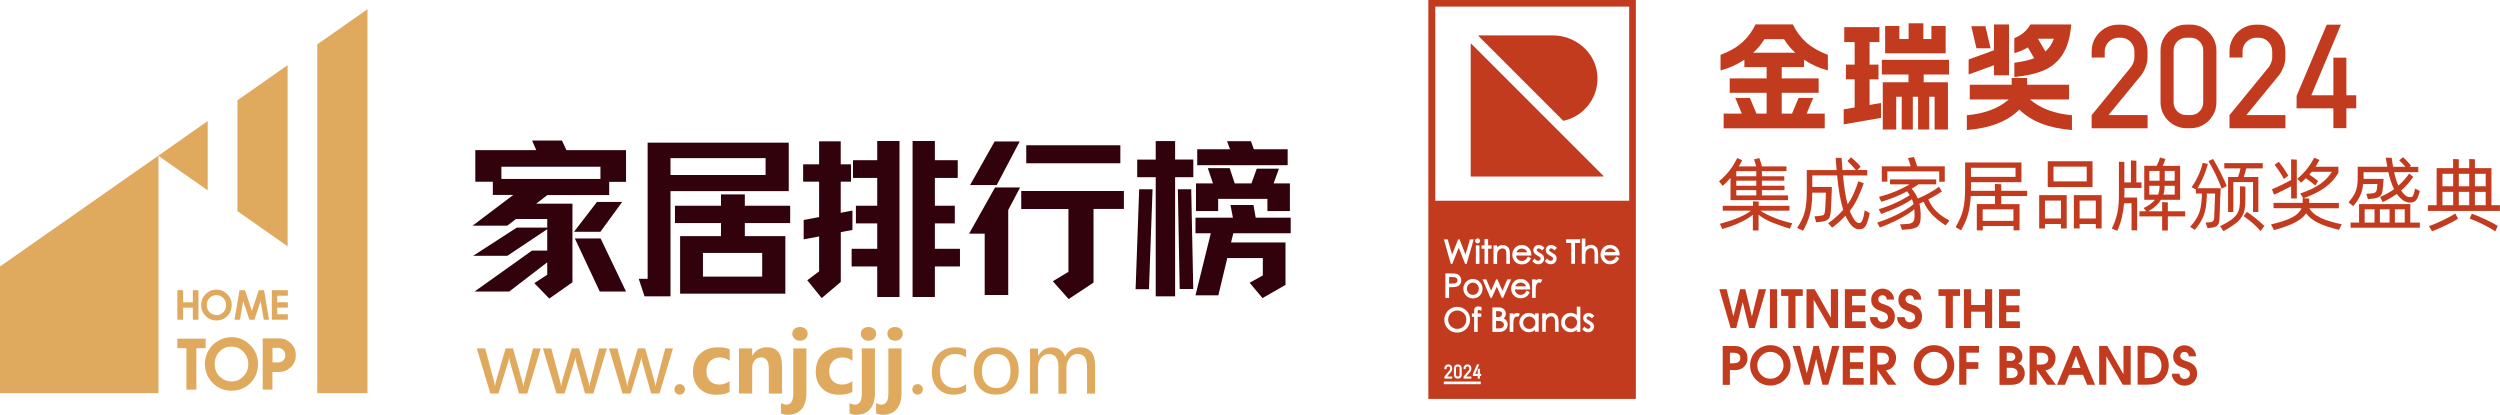 <?xml version="1.0" encoding="UTF-8"?>
<svg id="_图层_1" data-name="图层 1" xmlns="http://www.w3.org/2000/svg" viewBox="0 0 403.58 66.96">
  <defs>
    <style>
      .cls-1, .cls-2 {
        fill: #c33b1e;
      }

      .cls-3 {
        fill: #31020c;
      }

      .cls-4, .cls-5 {
        fill: #dfa95e;
      }

      .cls-5, .cls-2 {
        fill-rule: evenodd;
      }
    </style>
  </defs>
  <path class="cls-4" d="M87.3,56.24l-2.18,7.29h-1.34l-1.45-5.12c-.06-.22-.1-.46-.12-.7h-.02c-.01,.18-.07,.41-.15,.69l-1.57,5.13h-1.31l-2.19-7.29h1.35l1.46,5.41c.04,.16,.08,.38,.1,.67h.05c.02-.24,.06-.47,.12-.69l1.57-5.39h1.19l1.53,5.42c.04,.16,.08,.38,.11,.67h.06c0-.19,.05-.42,.12-.67l1.42-5.42h1.25Zm10.67,0l-2.18,7.29h-1.34l-1.45-5.12c-.06-.22-.1-.46-.12-.7h-.02c-.01,.18-.07,.41-.15,.69l-1.57,5.13h-1.31l-2.19-7.29h1.35l1.46,5.41c.04,.16,.08,.38,.1,.67h.05c.02-.24,.06-.47,.12-.69l1.57-5.39h1.19l1.53,5.42c.04,.16,.08,.38,.11,.67h.06c0-.19,.05-.42,.12-.67l1.42-5.42h1.25Zm10.67,0l-2.18,7.29h-1.34l-1.45-5.12c-.06-.22-.1-.46-.12-.7h-.02c-.01,.18-.07,.41-.15,.69l-1.57,5.13h-1.31l-2.19-7.29h1.35l1.46,5.41c.05,.16,.08,.38,.1,.67h.05c.02-.24,.06-.47,.12-.69l1.57-5.39h1.19l1.53,5.42c.04,.16,.08,.38,.11,.67h.06c0-.19,.05-.42,.12-.67l1.42-5.42h1.25Zm.23,6.62c0-.24,.08-.44,.24-.6,.16-.17,.36-.25,.61-.25s.45,.08,.61,.25c.16,.16,.24,.36,.24,.6s-.08,.43-.24,.59c-.16,.17-.37,.25-.62,.25s-.44-.08-.6-.25c-.16-.16-.24-.36-.24-.59h0Zm38.41,0c0-.24,.08-.44,.24-.6,.16-.17,.36-.25,.61-.25s.45,.08,.61,.25c.16,.16,.24,.36,.24,.6s-.08,.43-.24,.59c-.16,.17-.37,.25-.62,.25s-.44-.08-.6-.25c-.16-.16-.24-.36-.24-.59h0Zm8.66,.35c-.56,.34-1.23,.5-2.02,.5-1.05,0-1.9-.34-2.54-1.02-.64-.68-.96-1.55-.96-2.63,0-1.2,.35-2.16,1.04-2.89,.69-.73,1.62-1.1,2.78-1.1,.67,0,1.24,.12,1.72,.36v1.28c-.52-.38-1.09-.57-1.72-.57-.74,0-1.34,.26-1.8,.77-.46,.51-.7,1.2-.7,2.05s.22,1.5,.66,1.97c.44,.47,1.03,.71,1.77,.71,.63,0,1.22-.21,1.78-.62v1.19h0Zm1.25-3.24c0-1.2,.34-2.16,1.01-2.85,.67-.7,1.58-1.05,2.74-1.05s1.95,.34,2.58,1c.62,.67,.93,1.6,.93,2.78s-.33,2.08-1,2.79c-.66,.71-1.55,1.06-2.67,1.06s-1.96-.34-2.61-1.03c-.65-.69-.97-1.59-.97-2.71h0Zm1.32-.04c0,.84,.21,1.5,.64,1.98,.42,.48,.99,.73,1.71,.73s1.3-.24,1.69-.71c.39-.47,.58-1.15,.58-2.04s-.19-1.57-.58-2.04c-.39-.48-.95-.71-1.69-.71s-1.3,.25-1.72,.75c-.42,.5-.63,1.18-.63,2.05h0Zm18.26,3.61h-1.29v-4.19c0-.79-.12-1.36-.37-1.7-.25-.34-.65-.51-1.22-.51-.47,0-.88,.22-1.22,.67-.34,.44-.51,.97-.51,1.58v4.16h-1.29v-4.32c0-1.38-.54-2.08-1.6-2.08-.49,0-.9,.21-1.22,.63-.32,.42-.48,.96-.48,1.62v4.15h-1.29v-7.29h1.29v1.15h.03c.52-.88,1.28-1.33,2.27-1.33,.49,0,.92,.13,1.29,.4,.37,.27,.63,.63,.78,1.09,.54-1,1.35-1.49,2.43-1.49,1.61,0,2.41,.99,2.41,2.97v4.5h0Zm-58.99-.27c-.51,.3-1.23,.45-2.18,.45-1.11,0-2.01-.34-2.7-1.02-.68-.68-1.03-1.56-1.03-2.63,0-1.24,.37-2.22,1.11-2.93,.74-.72,1.72-1.07,2.96-1.07,.83,0,1.45,.11,1.85,.34v1.83c-.49-.36-1.02-.54-1.6-.54-.65,0-1.17,.2-1.56,.59-.39,.4-.59,.94-.59,1.63s.19,1.19,.56,1.58c.37,.38,.88,.58,1.52,.58,.57,0,1.12-.18,1.66-.54v1.73h0Zm8.45,.27h-2.12v-4.07c0-1.18-.42-1.77-1.27-1.77-.41,0-.74,.16-1.01,.47-.27,.31-.4,.72-.4,1.2v4.16h-2.13v-7.29h2.13v1.16h.03c.53-.89,1.32-1.34,2.35-1.34,1.62,0,2.43,1,2.43,3.01v4.46h0Zm1.67-9.65c0-.33,.11-.59,.35-.79,.23-.21,.53-.31,.89-.31s.67,.1,.9,.31c.23,.21,.34,.47,.34,.79s-.12,.59-.35,.8c-.23,.21-.53,.32-.89,.32s-.65-.11-.88-.33c-.23-.21-.35-.48-.35-.8h0Zm2.28,9.5c0,1.16-.26,2.04-.77,2.65-.52,.61-1.27,.92-2.27,.92-.32,0-.67-.07-1.06-.21v-1.69c.32,.17,.61,.26,.86,.26,.75,0,1.12-.59,1.12-1.77v-7.31h2.12v7.15h0Zm7.41-.12c-.51,.3-1.23,.45-2.17,.45-1.11,0-2.01-.34-2.7-1.02-.68-.68-1.03-1.56-1.03-2.63,0-1.24,.37-2.22,1.11-2.93,.74-.72,1.72-1.07,2.96-1.07,.83,0,1.45,.11,1.85,.34v1.83c-.49-.36-1.02-.54-1.6-.54-.65,0-1.17,.2-1.56,.59-.39,.4-.59,.94-.59,1.63s.19,1.19,.56,1.58c.37,.38,.88,.58,1.52,.58,.57,0,1.12-.18,1.66-.54v1.73h0Zm1.37-9.38c0-.33,.11-.59,.35-.79,.23-.21,.53-.31,.89-.31s.67,.1,.9,.31c.23,.21,.34,.47,.34,.79s-.12,.59-.35,.8c-.23,.21-.53,.32-.89,.32s-.65-.11-.88-.33c-.23-.21-.35-.48-.35-.8h0Zm2.28,9.5c0,1.16-.26,2.04-.77,2.65-.52,.61-1.27,.92-2.27,.92-.32,0-.68-.07-1.06-.21v-1.69c.32,.17,.61,.26,.86,.26,.75,0,1.12-.59,1.12-1.77v-7.31h2.12v7.15h0Zm2.01-9.5c0-.33,.11-.59,.35-.79,.23-.21,.53-.31,.89-.31s.67,.1,.9,.31c.23,.21,.34,.47,.34,.79s-.12,.59-.35,.8c-.23,.21-.53,.32-.89,.32s-.65-.11-.88-.33c-.23-.21-.35-.48-.35-.8h0Zm2.28,9.5c0,1.16-.26,2.04-.77,2.65-.52,.61-1.27,.92-2.27,.92-.32,0-.68-.07-1.06-.21v-1.69c.32,.17,.61,.26,.86,.26,.75,0,1.12-.59,1.12-1.77v-7.31h2.12v7.15h0Z"/>
  <path class="cls-3" d="M101.06,24.26v5.1h-2.72v2.13h-9.98l-1.8,1.39h5.85v12.69l-3.74,2.63-2.41-2.49,2.08-1.36v-2l-6.13,4.71h-5.6l9.26-6.6h2.47v-3.46l-6.43,4.29h-5.52l7.04-4.55h4.91v-1.39h-5.04l-1.41,1.08h-5.6l6.57-4.96h-3.3v-2.13h-2.83v-5.1h9.84l-.67-1.55h4.82l.72,1.55h9.62Zm-20.12,2.66v1.97h15.99v-1.97h-15.99Zm15.99,10.5h-4.27l3.71-4.82h4.07l-3.52,4.82h0Zm.03,1.08l4.1,8.56h-4.24l-4.02-8.56h4.16Zm11.28-7.65v16.99h-4.19l-.94-2.83h1.44V23.03h22.78v7.82h-19.1Zm0-5.32v2.72h15.35v-2.72h-15.35Zm12,10.48v2.11h6.54v9.29h-16.99v-9.29h6.6v-2.11h-7.43v-2.8h7.43v-1.83h3.85v1.83h7.32v2.8h-7.32Zm2.8,4.82h-9.56v3.82h9.56v-3.82h0Zm18.57-18.07h3.6v25.19h-3.6v-4.93h-4.13v-2.86h4.13v-4.1h-3.44v-2.85h3.44v-4.49h-3.91v-2.86h3.91v-3.1h0Zm13.36,17.4v2.86h-4.05v4.93h-3.6V22.76h3.6v3.1h3.69v2.86h-3.69v4.49h3.22v2.85h-3.22v4.1h4.05Zm-19.24-2.69v8.04l-3.08,2.61-2.33-2.88,1.91-1.44v-5.63l-2.49,.47v-3.13l2.49-.47v-5.71h-2.58v-2.8h2.58v-3.71h3.49v3.71h1.66v2.8h-1.66v5.02l1.89-.36v3.13l-1.89,.36h0Zm25.17-7.59h-4.3l3.96-7.04h4.05l-3.71,7.04h0Zm19.96-3.52h-15.19v-2.91h15.19v2.91h0Zm-16.19,3.91l-1.91,3.63v13.72h-3.8v-9.9h-2.52l4.19-7.46h4.05Zm16.77,3.46h-4.91v11.89l-4.02,2.66-2.55-2.88,2.52-1.52v-10.14h-7.62v-2.91h16.57v2.91h0Zm8.26-7.98h2.94v2.85h-2.94v19.24h-3.13V28.61h-2.99v-2.85h2.99v-2.99h3.13v2.99h0Zm18.18,.92h-14.61v-2.58h5.29l-.47-1.3h3.85l.47,1.3h5.46v2.58h0Zm-11.23,7.4h-3.58v-4.46h2.74l-.83-2.47h3.52l.83,2.47h2.69l.86-2.38h3.58l-.86,2.38h2.63v4.46h-3.63v-1.97h-7.95v1.97h0Zm-12.75-3.52h2.16l-.58,16.13h-2.16l.58-16.13h0Zm8.4,0l.33,16.1h-2.19l-.3-16.1h2.16Zm6.79,7.12l-.36,1.47h8.79v6.85l-3.71,2.13-2.08-2.47,2.13-1.19v-2.8h-5.74l-1.44,6.01h-3.69l2.47-10.01h-2.47v-2.52h6.04l-.39-2.05h3.71l.36,2.05h5.65v2.52h-9.28Z"/>
  <polygon class="cls-5" points="0 63.46 25.55 63.46 25.55 25.14 25.55 25.14 0 43.02 0 63.46 0 63.46"/>
  <polygon class="cls-5" points="33.53 19.54 33.53 30.73 25.55 25.14 25.55 25.14 25.55 63.46 25.44 63.46 25.44 25.21 33.53 19.54 33.53 19.54"/>
  <polygon class="cls-5" points="46.43 10.52 46.43 39.76 38.33 34.09 38.33 16.19 46.43 10.52 46.43 10.52"/>
  <polygon class="cls-5" points="59.32 1.49 59.32 63.46 51.22 63.46 51.22 7.16 59.32 1.49 59.32 1.49"/>
  <path class="cls-4" d="M32.04,51.62h-.91v-1.95h-1.57v1.95h-.93v-4.77h.93v1.95h1.57v-1.95h.91v4.77h0Zm2.92,.11c-.71,0-1.3-.24-1.78-.73-.47-.5-.71-1.09-.71-1.75,0-.47,.11-.89,.33-1.26,.22-.38,.52-.68,.9-.91,.39-.22,.8-.33,1.25-.33,.67,0,1.24,.24,1.73,.73,.49,.5,.73,1.08,.73,1.77s-.24,1.3-.71,1.77c-.48,.47-1.06,.71-1.75,.71h0Zm0-.86c.42,0,.78-.16,1.08-.46,.31-.3,.46-.69,.46-1.15s-.15-.83-.46-1.15c-.3-.31-.66-.46-1.11-.46s-.81,.15-1.11,.46c-.3,.3-.44,.69-.44,1.15,0,.53,.19,.95,.58,1.26,.29,.23,.62,.35,1,.35h0Zm8.48,.75h-.86l-.51-3.02-1,3.02h-.8l-1.02-3.02-.51,3.02h-.89l.82-4.77h.88l1.11,3.33,1.11-3.33h.86l.8,4.77h0Zm3.03,0h-2.59v-4.77h2.59v.89h-1.71v1.06h1.71v.86h-1.71v1.07h1.71v.89h0Z"/>
  <path class="cls-4" d="M31.7,62.89h-1.61v-6.68h-1.46v-1.54h4.57v1.54h-1.5v6.68h0Zm5.69,.18c-1.23,0-2.25-.42-3.08-1.27-.82-.87-1.23-1.88-1.23-3.03,0-.81,.2-1.54,.58-2.19,.37-.66,.89-1.18,1.57-1.57,.67-.39,1.39-.58,2.16-.58,1.15,0,2.15,.42,2.99,1.27,.85,.86,1.27,1.88,1.27,3.07s-.41,2.25-1.23,3.07c-.83,.82-1.84,1.23-3.03,1.23h0Zm0-1.49c.73,0,1.35-.27,1.88-.81,.54-.52,.81-1.19,.81-2s-.27-1.44-.81-2c-.51-.54-1.15-.81-1.92-.81s-1.41,.27-1.92,.81c-.51,.53-.77,1.19-.77,2,0,.92,.33,1.65,1,2.19,.5,.41,1.07,.62,1.73,.62h0Zm6.6,1.31h-1.58v-8.26h2.65c.73,0,1.36,.26,1.89,.78,.53,.52,.8,1.14,.8,1.88v.11c0,.73-.27,1.35-.8,1.87-.53,.51-1.16,.78-1.89,.78h-1.08v2.84h0Zm.92-4.38c.33,0,.6-.1,.82-.33,.22-.22,.33-.49,.33-.82s-.11-.61-.33-.85c-.22-.23-.49-.35-.82-.35h-.92v2.34h.92Z"/>
  <g>
    <path class="cls-2" d="M238.67,5.8s0-.09,.04-.09h11.93c3.62,0,6.84,2.64,7.21,6.25,.37,3.66-2.09,6.81-5.46,7.54-.01,0-.02,0-.03,0-.38-.38-12.51-12.51-13.69-13.69Zm20.14,22.7s.07-.06,.04-.1l-21.33-21.33s-.1-.01-.1,.04V28.44s.02,.06,.06,.06h21.33Zm-12.73,11.72c-.13-.06-.28-.09-.42-.09-.24,0-.45,.08-.62,.23-.1,.09-.18,.21-.24,.37h1.75c-.04-.11-.09-.2-.14-.27-.08-.1-.19-.18-.32-.24Zm-3.83,11.62c-.12-.03-.33-.04-.64-.04h-.1v1.21h.35c.26,0,.44-.02,.56-.07,.11-.04,.19-.11,.26-.21,.06-.1,.1-.19,.1-.3,0-.14-.04-.26-.13-.36-.09-.11-.22-.18-.39-.22Zm-.1-.71c.1-.04,.18-.1,.24-.19,.06-.09,.09-.18,.09-.28,0-.14-.04-.24-.14-.31-.1-.08-.27-.12-.5-.12h-.32v.97h.1c.24,0,.42-.02,.53-.06Zm-4.38-5.51c-.26,0-.49,.1-.68,.29-.19,.2-.29,.44-.29,.71,0,.18,.04,.35,.13,.5,.09,.15,.2,.27,.35,.36,.29,.16,.68,.16,.97,0,.15-.08,.26-.2,.35-.36,.09-.15,.13-.32,.13-.5,0-.28-.1-.52-.29-.71-.19-.2-.41-.29-.68-.29Zm8.45,.33c-.08-.1-.19-.18-.32-.24-.13-.06-.28-.09-.42-.09-.24,0-.45,.08-.62,.23-.1,.09-.18,.21-.24,.37h1.75c-.04-.11-.09-.2-.14-.27Zm.64,5.15c-.18,0-.34,.04-.49,.13-.15,.09-.27,.21-.36,.37-.09,.16-.13,.33-.13,.5s.05,.34,.14,.5c.09,.16,.21,.28,.36,.37,.29,.17,.68,.17,.98,0,.15-.09,.28-.21,.36-.35,.08-.15,.13-.32,.13-.51,0-.29-.1-.53-.28-.72-.19-.19-.42-.29-.7-.29Zm-11.88-6.31c-.1-.04-.27-.06-.5-.06h-.55v1.04h.52c.24,0,.41-.01,.52-.06,.1-.04,.17-.1,.23-.18,.06-.08,.08-.18,.08-.29s-.03-.2-.08-.28c-.06-.08-.13-.14-.21-.18Zm1,5.53c-.23-.13-.48-.2-.74-.2s-.5,.07-.73,.2c-.23,.13-.41,.31-.54,.54-.13,.23-.19,.48-.19,.76,0,.41,.14,.76,.43,1.04,.28,.28,.63,.43,1.03,.43,.27,0,.52-.07,.75-.2,.23-.13,.41-.31,.53-.53,.13-.23,.19-.48,.19-.76s-.06-.53-.19-.75c-.13-.22-.31-.4-.54-.53Zm-.6,8.85h-.09c-.07,0-.13,.02-.17,.07-.05,.05-.07,.1-.07,.17v1.12c0,.07,.02,.12,.07,.17,.05,.05,.11,.07,.17,.07h.09c.07,0,.13-.02,.17-.07s.07-.1,.07-.17v-1.12c0-.07-.02-.12-.07-.17-.05-.05-.1-.07-.17-.07ZM264.08,0V64.4h-33.5V0s33.5,0,33.5,0Zm-25.04,61.59h-5.96v.43h5.96v-.43Zm-2.33-.81l.67-.81s.02-.02,.04-.07c.02-.04,.04-.08,.06-.12,.03-.07,.04-.14,.04-.22v-.13c0-.11-.03-.21-.08-.3-.05-.09-.13-.17-.22-.22-.09-.05-.19-.08-.3-.08h-.05c-.11,0-.21,.03-.3,.08-.09,.05-.16,.13-.22,.22-.05,.09-.08,.19-.08,.3v.16h.34v-.16s.01-.09,.04-.13c.02-.04,.06-.07,.1-.1,.04-.02,.08-.04,.13-.04h.05c.07,0,.13,.02,.18,.08,.05,.05,.08,.11,.08,.19v.14s0,.05-.02,.08c-.02,.04-.03,.07-.04,.09l-.85,1.04h-.01v.34h1.26v-.34h-.81Zm.61-9.17c0-.58-.2-1.08-.6-1.47-.4-.4-.91-.6-1.5-.6-.37,0-.71,.09-1.03,.28-.32,.18-.57,.44-.75,.76-.18,.32-.28,.68-.28,1.05,0,.57,.2,1.06,.6,1.46,.4,.4,.9,.6,1.48,.6s1.07-.2,1.47-.6c.4-.4,.6-.9,.6-1.47Zm-1.43,7.52c-.05-.09-.12-.16-.21-.21-.09-.05-.19-.08-.3-.08h-.09c-.11,0-.2,.03-.29,.08-.09,.05-.16,.12-.21,.21-.05,.09-.08,.19-.08,.29v1.12c0,.11,.03,.2,.08,.29,.05,.09,.12,.16,.21,.21h0c.09,.05,.19,.08,.29,.08h.09c.11,0,.21-.03,.3-.08,.09-.05,.16-.12,.21-.21,.05-.09,.08-.19,.08-.29v-1.12c0-.11-.03-.2-.08-.29Zm-2.27,1.65l.67-.81s.02-.02,.04-.07c.02-.04,.04-.08,.06-.12,.03-.07,.04-.14,.04-.22v-.13c0-.11-.03-.21-.08-.3-.05-.09-.13-.17-.22-.22-.09-.05-.19-.08-.3-.08h-.05c-.11,0-.21,.03-.3,.08-.09,.05-.16,.13-.22,.22-.05,.09-.08,.19-.08,.3v.16h.34v-.16s.01-.09,.04-.13c.02-.04,.06-.07,.1-.1,.04-.02,.08-.04,.13-.04h.05c.07,0,.13,.02,.18,.08,.05,.05,.08,.11,.08,.19v.14s0,.05-.02,.08c-.02,.04-.03,.07-.04,.09l-.85,1.04h-.01v.34h1.26v-.34h-.81Zm2.27-15.53c0-.27-.08-.5-.23-.69-.15-.18-.35-.3-.58-.36-.16-.04-.45-.06-.89-.06h-.86v3.96h.6v-1.74h.15c.48,0,.8-.02,.98-.06,.26-.06,.46-.18,.61-.36,.15-.18,.22-.41,.22-.69Zm.64-2.64h.23l1.14-3.96h-.61l-.71,2.45-.96-2.45h-.23l-.98,2.45-.7-2.45h-.62l1.12,3.96h.23l1.05-2.63,1.03,2.63Zm2.58,17.74h-.21v-.81h-.34v.81h-.4l.64-1.52h-.37l-.66,1.55v.31s.79,0,.79,0v.43h.34v-.43h.21v-.34Zm.05-10.79l-.08-.02c-.36-.11-.62-.1-.82,.02-.11,.06-.19,.15-.23,.26-.04,.1-.06,.25-.06,.47v.32h-.36v.53h.36v2.45h.58v-2.45h.58v-.53h-.58v-.26c0-.21,.01-.25,.01-.26,0,0,0-.02,.04-.03,.07-.05,.23-.03,.4,.05l.16,.07v-.6Zm.17-2.95c0-.41-.14-.77-.41-1.07-.3-.33-.68-.5-1.14-.5s-.84,.17-1.14,.5c-.27,.3-.41,.66-.41,1.07s.15,.78,.43,1.09c.29,.31,.67,.47,1.12,.47s.83-.16,1.12-.47c.29-.31,.43-.67,.43-1.09Zm-.39-7.72c0-.11-.04-.21-.12-.29-.15-.15-.42-.15-.57,0-.08,.08-.12,.18-.12,.29s.04,.21,.12,.28c.08,.08,.17,.12,.28,.12s.21-.04,.29-.12c.08-.08,.12-.18,.12-.29Zm-.69,.73v2.99h.58v-2.99h-.58Zm1.98,0v-1.03h-.58v1.03h-.48v.53h.48v2.45h.58v-2.45h.56v-.53h-.56Zm.59,8.47l.81-1.81,.81,1.81h.21l1.3-2.99h-.62l-.79,1.84-.81-1.84h-.21l-.81,1.83-.77-1.83h-.61l1.28,2.99h.21Zm.86-8.16v-.31h-.58v2.99h.58v-1.13c0-.35,.02-.6,.05-.72,.05-.19,.15-.34,.3-.47,.15-.12,.32-.19,.51-.19,.16,0,.29,.04,.39,.11,.1,.08,.16,.19,.2,.35,.02,.07,.04,.23,.04,.61v1.43h.58v-1.53c0-.39-.04-.68-.12-.87-.08-.2-.22-.36-.4-.47-.18-.12-.38-.18-.61-.18s-.43,.05-.62,.15c-.11,.06-.21,.13-.31,.23Zm3.05,1.32h2.48v-.11c0-.4-.12-.74-.33-1.01-.3-.38-.71-.58-1.22-.58s-.89,.19-1.18,.57c-.23,.29-.35,.63-.35,1.01,0,.4,.14,.76,.41,1.07,.27,.32,.66,.48,1.14,.48,.22,0,.41-.03,.59-.1,.17-.07,.33-.16,.47-.29,.14-.13,.26-.29,.36-.5l.05-.1-.49-.26-.05,.09c-.1,.17-.2,.29-.28,.37-.08,.07-.19,.13-.3,.17-.12,.04-.24,.07-.37,.07-.26,0-.48-.09-.65-.27-.15-.16-.24-.36-.27-.6Zm-.79,5.35c0,.4,.14,.76,.41,1.07,.28,.32,.66,.48,1.14,.48,.22,0,.41-.03,.59-.1,.17-.07,.33-.16,.47-.29,.14-.13,.26-.29,.36-.5l.05-.1-.49-.26-.06,.09c-.1,.17-.2,.29-.28,.37-.08,.07-.18,.13-.3,.17-.12,.04-.24,.07-.37,.07-.26,0-.48-.09-.65-.27-.15-.16-.24-.36-.27-.6h2.48v-.11c0-.4-.12-.74-.33-1.01-.3-.38-.71-.58-1.22-.58s-.89,.19-1.18,.57c-.23,.29-.35,.63-.35,1.01Zm-.55,5.79c0-.16-.03-.32-.1-.46-.06-.14-.16-.26-.27-.36-.07-.06-.17-.12-.28-.17,.09-.07,.16-.15,.21-.25,.09-.15,.14-.32,.14-.51,0-.2-.05-.38-.16-.54-.1-.16-.25-.29-.43-.37-.17-.08-.42-.11-.73-.11h-.85v3.96h1.14c.4,0,.72-.12,.96-.34,.24-.23,.36-.51,.36-.84Zm1.69-1.23l.3-.48-.1-.06c-.28-.15-.54-.14-.81,.03-.06,.04-.11,.08-.17,.14v-.2h-.59v2.99h.59v-1.05c0-.47,.02-.78,.06-.92,.05-.18,.12-.32,.22-.4,.09-.08,.18-.12,.27-.12,.02,0,.07,0,.14,.04l.09,.04Zm3.31-.58h-.58v.32c-.1-.09-.2-.17-.32-.23-.2-.1-.42-.16-.67-.16-.42,0-.79,.15-1.09,.46-.3,.3-.45,.67-.45,1.1s.15,.81,.45,1.11c.3,.3,.66,.46,1.08,.46,.24,0,.46-.05,.66-.15,.12-.06,.23-.14,.34-.23v.31h.58v-2.99Zm.3-4.91l.3-.48-.1-.06c-.27-.15-.54-.14-.81,.03-.06,.04-.11,.08-.17,.14v-.2h-.59v2.99h.59v-1.05c0-.47,.02-.78,.06-.92,.05-.18,.12-.32,.22-.4,.09-.08,.18-.12,.27-.12,.02,0,.07,0,.14,.04l.09,.04Zm.01-3.92c0,.09-.04,.17-.11,.24-.08,.07-.17,.11-.29,.11-.17,0-.33-.09-.49-.27l-.08-.1-.37,.42,.06,.07c.11,.14,.24,.24,.4,.32,.16,.08,.33,.12,.51,.12,.27,0,.5-.09,.68-.27,.18-.18,.27-.4,.27-.66,0-.18-.05-.35-.16-.5-.11-.14-.3-.28-.58-.43-.25-.13-.35-.21-.39-.26-.05-.06-.08-.12-.08-.18,0-.07,.03-.13,.09-.18,.06-.06,.13-.08,.22-.08,.15,0,.31,.08,.48,.24l.08,.08,.39-.4-.08-.08c-.28-.27-.56-.4-.85-.4-.25,0-.46,.08-.62,.24-.17,.16-.25,.36-.25,.6,0,.18,.05,.35,.16,.49,.1,.14,.28,.28,.55,.42,.27,.14,.37,.22,.41,.27,.05,.06,.07,.12,.07,.2Zm2.9,10.28c0-.39-.04-.68-.12-.87-.08-.2-.22-.36-.4-.47-.18-.12-.38-.18-.61-.18s-.43,.05-.62,.15c-.11,.06-.21,.13-.31,.23v-.31h-.58v2.99h.58v-1.13c0-.35,.02-.6,.05-.72,.05-.19,.15-.34,.3-.47,.15-.12,.32-.19,.51-.19,.16,0,.29,.04,.39,.11,.1,.08,.16,.19,.2,.35,.02,.07,.04,.23,.04,.61v1.43h.58v-1.53Zm-.88-10.28c0,.09-.04,.17-.11,.24-.08,.07-.17,.11-.29,.11-.17,0-.33-.09-.49-.27l-.08-.1-.37,.42,.06,.07c.11,.14,.24,.24,.4,.32,.16,.08,.33,.12,.5,.12,.27,0,.5-.09,.68-.27,.18-.18,.27-.4,.27-.66,0-.18-.05-.35-.16-.5-.11-.14-.3-.28-.58-.43-.25-.13-.35-.22-.39-.26-.05-.06-.08-.12-.08-.18,0-.07,.03-.13,.09-.18,.06-.06,.13-.08,.22-.08,.15,0,.31,.08,.48,.24l.08,.08,.39-.4-.08-.08c-.28-.27-.56-.4-.85-.4-.25,0-.46,.08-.62,.24-.17,.16-.25,.36-.25,.6,0,.18,.05,.35,.16,.49,.1,.14,.28,.28,.55,.42,.27,.14,.37,.22,.41,.27,.05,.06,.07,.12,.07,.2Zm4.4,7.76h-.58v1.38c-.1-.09-.2-.17-.32-.23-.2-.1-.42-.16-.67-.16-.42,0-.79,.15-1.09,.46-.3,.3-.45,.67-.45,1.1s.15,.81,.45,1.11c.3,.3,.66,.46,1.08,.46,.24,0,.46-.05,.66-.15,.12-.06,.23-.14,.34-.23v.31h.58v-4.05Zm-1.47-10.29v3.37h.61v-3.37h.83v-.59h-2.27v.59h.83Zm2.46,12.11c0-.07,.03-.13,.09-.18,.17-.16,.43-.1,.7,.16l.08,.08,.39-.4-.08-.08c-.28-.27-.56-.4-.85-.4-.25,0-.46,.08-.62,.24-.17,.16-.25,.36-.25,.6,0,.18,.05,.35,.16,.49,.1,.14,.28,.28,.55,.42,.27,.14,.37,.22,.41,.27,.05,.06,.07,.12,.07,.2,0,.09-.04,.17-.11,.24-.08,.07-.17,.11-.29,.11-.17,0-.33-.09-.49-.27l-.08-.1-.37,.42,.06,.07c.11,.14,.24,.24,.4,.32,.16,.08,.33,.12,.5,.12,.27,0,.5-.09,.68-.27,.18-.18,.27-.4,.27-.66,0-.18-.05-.35-.16-.5-.11-.14-.3-.28-.58-.43-.25-.13-.35-.21-.39-.26-.05-.06-.08-.12-.08-.18Zm1.87-10.28c0-.4-.04-.68-.12-.88-.08-.2-.22-.36-.4-.47-.18-.12-.38-.18-.61-.18s-.43,.05-.61,.15c-.11,.06-.21,.13-.31,.23v-1.38h-.58v4.05h.58v-1.13c0-.35,.02-.6,.05-.72,.05-.19,.15-.34,.3-.47,.15-.12,.32-.19,.51-.19,.16,0,.29,.04,.39,.11,.1,.08,.16,.19,.2,.35,.02,.07,.03,.23,.03,.61v1.43h.58v-1.53Zm1,.18h2.48v-.11c0-.4-.12-.74-.33-1.01-.3-.38-.71-.58-1.22-.58s-.89,.19-1.18,.57c-.23,.29-.35,.63-.35,1.01,0,.4,.14,.76,.41,1.07,.28,.32,.66,.48,1.14,.48,.22,0,.41-.03,.59-.1,.17-.07,.33-.16,.47-.29,.14-.13,.26-.29,.36-.5l.05-.1-.49-.26-.06,.09c-.1,.17-.2,.29-.28,.37-.08,.07-.18,.13-.3,.17-.12,.04-.24,.07-.37,.07-.26,0-.48-.09-.65-.27-.15-.16-.24-.36-.27-.6Zm4.02-40.16h-31.3v31.34h31.3V1.1Zm-2.66,39.11c-.13-.06-.28-.09-.42-.09-.24,0-.45,.08-.62,.23-.1,.09-.18,.21-.24,.37h1.75c-.04-.11-.09-.2-.14-.27-.08-.1-.19-.18-.32-.24Zm-6.74,10.88c-.18,0-.34,.04-.49,.13-.15,.09-.27,.21-.36,.37-.09,.16-.13,.33-.13,.5s.05,.34,.14,.5c.09,.16,.21,.28,.36,.37,.29,.17,.68,.17,.98,0,.15-.09,.28-.21,.36-.35,.08-.15,.13-.32,.13-.51,0-.29-.1-.53-.28-.72-.19-.19-.42-.29-.7-.29Z"/>
    <g>
      <polygon class="cls-1" points="285.1 46.69 283.91 46.69 282.82 51.06 282.8 51.06 281.75 46.69 280.91 46.69 279.83 51.06 279.82 51.06 278.73 46.69 277.55 46.69 279.38 52.95 280.29 52.95 281.32 48.81 281.34 48.81 282.36 52.95 283.28 52.95 285.1 46.69"/>
      <rect class="cls-1" x="285.72" y="46.69" width="1.16" height="6.27"/>
      <polygon class="cls-1" points="289.85 52.95 289.85 47.77 291.02 47.77 291.02 46.69 287.53 46.69 287.53 47.77 288.69 47.77 288.69 52.95 289.85 52.95"/>
      <polygon class="cls-1" points="292.79 48.4 292.8 48.4 295.42 52.95 296.72 52.95 296.72 46.69 295.56 46.69 295.56 51.24 295.54 51.24 292.95 46.69 291.63 46.69 291.63 52.95 292.79 52.95 292.79 48.4"/>
      <polygon class="cls-1" points="297.82 52.95 301.19 52.95 301.19 51.87 298.98 51.87 298.98 50.39 301.09 50.39 301.09 49.3 298.98 49.3 298.98 47.77 301.19 47.77 301.19 46.69 297.82 46.69 297.82 52.95"/>
      <path class="cls-1" d="M302.55,52.63c.2,.16,.42,.27,.65,.34,.23,.07,.45,.11,.65,.11,.24,0,.49-.04,.73-.12,.24-.08,.46-.2,.66-.37s.35-.37,.47-.62c.12-.25,.18-.55,.18-.88s-.06-.62-.18-.85c-.12-.23-.27-.42-.44-.56-.18-.15-.36-.26-.54-.33-.19-.08-.34-.14-.47-.18-.16-.05-.3-.1-.43-.15-.13-.05-.24-.1-.33-.17-.09-.06-.16-.14-.21-.22-.05-.09-.07-.2-.07-.33,0-.19,.06-.34,.19-.46,.12-.12,.28-.18,.46-.18,.08,0,.16,.01,.24,.03,.08,.02,.15,.06,.22,.11,.06,.05,.12,.13,.17,.22,.05,.09,.07,.21,.08,.35h1.19c-.02-.32-.09-.6-.22-.82-.13-.23-.28-.41-.46-.55-.18-.14-.38-.25-.59-.31-.21-.06-.41-.1-.59-.1-.27,0-.51,.05-.73,.14-.22,.09-.42,.22-.58,.38-.16,.16-.29,.35-.39,.57-.09,.22-.14,.45-.14,.7,0,.33,.06,.61,.17,.82,.11,.21,.24,.38,.4,.51,.16,.13,.32,.23,.49,.3,.17,.07,.32,.13,.44,.17,.19,.07,.36,.14,.51,.2,.15,.06,.28,.13,.38,.2,.1,.07,.18,.16,.23,.27,.05,.1,.08,.24,.08,.39,0,.12-.02,.23-.07,.32-.05,.1-.11,.18-.19,.25-.08,.07-.17,.12-.28,.16-.1,.04-.21,.06-.33,.06-.09,0-.18-.01-.27-.04-.09-.03-.18-.07-.25-.14-.08-.07-.15-.15-.2-.26-.05-.11-.09-.24-.11-.4h-1.22c.02,.34,.09,.64,.23,.88,.14,.24,.31,.44,.51,.6Z"/>
      <path class="cls-1" d="M309.63,52.59c.19-.16,.35-.37,.47-.62,.12-.25,.18-.55,.18-.88s-.06-.62-.18-.85c-.12-.23-.27-.42-.44-.56-.18-.15-.36-.26-.54-.33-.19-.08-.34-.14-.47-.18-.16-.05-.3-.1-.43-.15-.13-.05-.24-.1-.33-.17-.09-.06-.16-.14-.21-.22-.05-.09-.07-.2-.07-.33,0-.19,.06-.34,.19-.46,.12-.12,.28-.18,.46-.18,.08,0,.16,.01,.24,.03,.08,.02,.15,.06,.22,.11,.06,.05,.12,.13,.17,.22,.05,.09,.07,.21,.08,.35h1.19c-.02-.32-.09-.6-.22-.82-.13-.23-.28-.41-.46-.55-.18-.14-.38-.25-.59-.31-.21-.06-.41-.1-.59-.1-.27,0-.51,.05-.73,.14-.22,.09-.42,.22-.58,.38-.16,.16-.29,.35-.39,.57-.09,.22-.14,.45-.14,.7,0,.33,.06,.61,.17,.82,.11,.21,.24,.38,.4,.51,.16,.13,.32,.23,.49,.3,.17,.07,.32,.13,.44,.17,.19,.07,.36,.14,.51,.2,.15,.06,.28,.13,.38,.2,.1,.07,.18,.16,.23,.27,.05,.1,.08,.24,.08,.39,0,.12-.02,.23-.07,.32-.05,.1-.11,.18-.19,.25-.08,.07-.17,.12-.28,.16-.1,.04-.21,.06-.33,.06-.09,0-.18-.01-.27-.04-.09-.03-.18-.07-.25-.14-.08-.07-.15-.15-.2-.26-.05-.11-.09-.24-.11-.4h-1.22c.02,.34,.09,.64,.23,.88,.14,.24,.31,.44,.51,.6,.2,.16,.42,.27,.65,.34,.23,.07,.45,.11,.65,.11,.24,0,.49-.04,.73-.12,.24-.08,.46-.2,.66-.37Z"/>
      <polygon class="cls-1" points="315.25 52.95 315.25 47.77 316.42 47.77 316.42 46.69 312.93 46.69 312.93 47.77 314.09 47.77 314.09 52.95 315.25 52.95"/>
      <polygon class="cls-1" points="320.44 49.23 318.2 49.23 318.2 46.69 317.04 46.69 317.04 52.95 318.2 52.95 318.2 50.32 320.44 50.32 320.44 52.95 321.6 52.95 321.6 46.69 320.44 46.69 320.44 49.23"/>
      <polygon class="cls-1" points="326.08 47.77 326.08 46.69 322.71 46.69 322.71 52.95 326.08 52.95 326.08 51.87 323.87 51.87 323.87 50.39 325.99 50.39 325.99 49.3 323.87 49.3 323.87 47.77 326.08 47.77"/>
      <path class="cls-1" d="M281.07,56.06c-.15-.07-.3-.12-.45-.15-.15-.03-.31-.05-.46-.05-.16,0-.32,0-.49,0h-1.57v6.27h1.16v-2.39h.41c.17,0,.33,0,.49,0,.16,0,.31-.02,.46-.05,.15-.03,.3-.08,.45-.15,.15-.07,.29-.16,.44-.29,.2-.19,.35-.4,.45-.64,.1-.24,.14-.51,.14-.8,0-.6-.2-1.08-.59-1.44-.15-.12-.29-.22-.44-.29Zm-.26,2.21c-.09,.12-.2,.2-.33,.26-.13,.06-.28,.09-.43,.1-.15,.01-.29,.02-.41,.02h-.37v-1.71h.41c.12,0,.25,0,.4,.02,.15,.01,.29,.05,.41,.1,.13,.06,.24,.14,.33,.26,.09,.12,.13,.28,.13,.48s-.05,.36-.14,.48Z"/>
      <path class="cls-1" d="M288.09,56.66c-.3-.29-.65-.52-1.04-.69-.4-.17-.82-.25-1.26-.25s-.87,.08-1.26,.25c-.4,.17-.74,.4-1.04,.69-.3,.29-.54,.64-.71,1.04-.18,.4-.26,.83-.26,1.3s.09,.87,.26,1.27c.17,.39,.41,.74,.7,1.03,.3,.29,.64,.52,1.04,.69,.4,.17,.82,.25,1.27,.25s.88-.08,1.27-.25c.4-.17,.75-.4,1.04-.69,.3-.29,.53-.64,.7-1.03,.17-.39,.26-.81,.26-1.27s-.09-.89-.26-1.3c-.17-.4-.41-.75-.71-1.04Zm-.35,3.15c-.11,.26-.26,.49-.45,.69-.19,.2-.42,.36-.67,.47-.26,.12-.54,.17-.83,.17s-.58-.06-.83-.17c-.26-.12-.48-.27-.67-.47-.19-.2-.34-.43-.45-.69s-.16-.54-.16-.83,.06-.58,.17-.85c.11-.27,.26-.5,.45-.69,.19-.2,.42-.35,.67-.47,.26-.12,.53-.17,.83-.17s.57,.06,.83,.17c.26,.12,.48,.27,.67,.47,.19,.2,.34,.43,.45,.69,.11,.27,.17,.55,.17,.85s-.05,.56-.16,.83Z"/>
      <polygon class="cls-1" points="294.68 60.23 294.66 60.23 293.61 55.85 292.76 55.85 291.69 60.23 291.67 60.23 290.59 55.85 289.4 55.85 291.23 62.11 292.14 62.11 293.18 57.97 293.19 57.97 294.21 62.11 295.13 62.11 296.95 55.85 295.77 55.85 294.68 60.23"/>
      <polygon class="cls-1" points="297.48 62.11 300.85 62.11 300.85 61.03 298.64 61.03 298.64 59.55 300.75 59.55 300.75 58.46 298.64 58.46 298.64 56.93 300.85 56.93 300.85 55.85 297.48 55.85 297.48 62.11"/>
      <path class="cls-1" d="M304.95,59.65c.17-.06,.36-.18,.54-.36,.11-.11,.21-.23,.28-.36,.08-.13,.14-.26,.19-.4,.05-.14,.08-.27,.1-.4,.02-.13,.03-.25,.03-.35,0-.18-.02-.35-.06-.5-.04-.15-.1-.29-.17-.42-.07-.13-.15-.24-.24-.34-.09-.1-.18-.18-.27-.26-.18-.15-.39-.25-.63-.32-.24-.07-.54-.1-.9-.1h-1.92v6.27h1.16v-2.4h.02l1.66,2.4h1.41l-1.7-2.31c.16-.04,.32-.09,.5-.15Zm-1.13-.8h-.75v-1.91h.75c.23,0,.41,.03,.55,.1,.14,.06,.26,.15,.34,.25,.08,.1,.14,.2,.17,.31,.03,.11,.05,.21,.05,.29s-.01,.18-.04,.29c-.03,.11-.08,.21-.16,.31-.08,.1-.2,.18-.34,.25-.15,.07-.34,.11-.58,.11Z"/>
      <path class="cls-1" d="M314.51,56.66c-.3-.29-.65-.52-1.04-.69-.4-.17-.82-.25-1.26-.25s-.87,.08-1.26,.25c-.4,.17-.74,.4-1.04,.69-.3,.29-.54,.64-.71,1.04-.18,.4-.26,.83-.26,1.3s.09,.87,.26,1.27c.17,.39,.41,.74,.7,1.03,.3,.29,.64,.52,1.04,.69,.4,.17,.82,.25,1.27,.25s.88-.08,1.27-.25c.4-.17,.75-.4,1.04-.69,.3-.29,.53-.64,.7-1.03,.17-.39,.26-.81,.26-1.27s-.09-.89-.26-1.3c-.18-.4-.41-.75-.71-1.04Zm-.35,3.15c-.11,.26-.26,.49-.45,.69-.19,.2-.42,.36-.67,.47-.26,.12-.53,.17-.83,.17s-.58-.06-.83-.17c-.26-.12-.48-.27-.67-.47-.19-.2-.34-.43-.45-.69s-.16-.54-.16-.83,.06-.58,.17-.85c.11-.27,.26-.5,.45-.69,.19-.2,.42-.35,.67-.47,.26-.12,.53-.17,.83-.17s.57,.06,.83,.17c.26,.12,.48,.27,.67,.47,.19,.2,.34,.43,.45,.69,.11,.27,.17,.55,.17,.85s-.05,.56-.16,.83Z"/>
      <polygon class="cls-1" points="316.28 62.11 317.44 62.11 317.44 59.55 319.37 59.55 319.37 58.46 317.44 58.46 317.44 56.93 319.47 56.93 319.47 55.85 316.28 55.85 316.28 62.11"/>
      <path class="cls-1" d="M326.48,59.13c-.11-.12-.22-.21-.35-.28-.13-.07-.24-.12-.34-.16,.05-.03,.12-.07,.19-.12,.08-.05,.16-.13,.23-.22,.08-.09,.14-.21,.19-.35,.05-.14,.08-.31,.08-.5,0-.21-.05-.43-.15-.64-.1-.21-.23-.39-.39-.53-.14-.12-.28-.21-.43-.28-.15-.07-.31-.12-.47-.14-.16-.03-.33-.05-.5-.05-.17,0-.35,0-.52,0h-1.24v6.27h1.68c.1,0,.22,0,.36-.01,.14,0,.28-.03,.43-.05,.15-.03,.3-.06,.44-.11,.14-.05,.28-.11,.39-.2,.1-.07,.19-.15,.28-.24s.18-.2,.25-.32c.07-.12,.13-.26,.18-.41,.05-.16,.07-.33,.07-.51,0-.27-.04-.49-.11-.67-.07-.18-.16-.33-.27-.45Zm-2.53-2.2h.48c.33,0,.57,.07,.7,.2,.13,.13,.2,.29,.2,.48,0,.17-.04,.3-.12,.39-.08,.09-.17,.16-.28,.2-.11,.04-.22,.07-.33,.07-.11,0-.2,0-.27,0h-.38v-1.35Zm1.6,3.75c-.1,.11-.22,.19-.35,.25-.13,.05-.26,.08-.39,.09-.13,0-.22,.01-.28,.01h-.58v-1.66h.61c.25,0,.46,.03,.61,.1,.15,.07,.27,.14,.35,.23,.08,.09,.13,.18,.16,.27,.02,.1,.03,.18,.03,.24,0,.2-.05,.36-.15,.47Z"/>
      <path class="cls-1" d="M330.69,59.65c.17-.06,.36-.18,.54-.36,.11-.11,.21-.23,.28-.36,.08-.13,.14-.26,.19-.4,.05-.14,.08-.27,.1-.4s.03-.25,.03-.35c0-.18-.02-.35-.06-.5-.04-.15-.1-.29-.17-.42-.07-.13-.15-.24-.24-.34-.09-.1-.18-.18-.27-.26-.18-.15-.39-.25-.63-.32-.24-.07-.54-.1-.9-.1h-1.92v6.27h1.16v-2.4h.02l1.66,2.4h1.41l-1.7-2.31c.16-.04,.32-.09,.5-.15Zm-1.13-.8h-.75v-1.91h.75c.23,0,.41,.03,.55,.1,.14,.06,.26,.15,.34,.25,.08,.1,.14,.2,.17,.31,.03,.11,.05,.21,.05,.29s-.01,.18-.04,.29c-.03,.11-.08,.21-.16,.31-.08,.1-.2,.18-.34,.25-.15,.07-.34,.11-.58,.11Z"/>
      <path class="cls-1" d="M334.68,55.85l-2.61,6.27h1.28l.67-1.62h2.24l.67,1.62h1.28l-2.62-6.27h-.91Zm-.27,3.56l.71-1.92h.02l.71,1.92h-1.44Z"/>
      <polygon class="cls-1" points="342.8 60.4 342.79 60.4 340.19 55.85 338.87 55.85 338.87 62.11 340.03 62.11 340.03 57.56 340.05 57.56 342.67 62.11 343.96 62.11 343.96 55.85 342.8 55.85 342.8 60.4"/>
      <path class="cls-1" d="M349.82,57.61c-.09-.21-.2-.4-.33-.58-.13-.18-.26-.33-.41-.46-.09-.08-.2-.16-.34-.25-.14-.08-.3-.16-.51-.24-.2-.07-.45-.13-.73-.18-.28-.05-.62-.07-1-.07h-1.42v6.27h1.45c.17,0,.36,0,.54-.02,.19-.01,.37-.03,.55-.06,.18-.03,.35-.07,.52-.13,.17-.05,.32-.12,.47-.2,.23-.12,.43-.28,.62-.47,.19-.19,.34-.41,.47-.64,.13-.24,.23-.49,.3-.76,.07-.27,.11-.55,.11-.83,0-.24-.03-.48-.08-.72-.05-.24-.12-.46-.22-.67Zm-.93,1.9c-.04,.17-.1,.33-.18,.48-.08,.15-.18,.29-.3,.42-.12,.13-.25,.23-.41,.32-.12,.07-.24,.12-.36,.16-.12,.04-.23,.07-.35,.09-.12,.02-.24,.03-.38,.04-.13,0-.28,.01-.44,.01h-.25v-4.1h.22c.37,0,.7,.03,1,.1,.3,.06,.57,.21,.82,.43,.2,.18,.37,.41,.49,.68,.12,.27,.18,.56,.18,.86,0,.17-.02,.34-.06,.51Z"/>
      <path class="cls-1" d="M354.02,58.83c-.18-.15-.36-.26-.54-.33-.19-.08-.34-.14-.47-.18-.16-.05-.3-.1-.43-.15-.13-.05-.24-.1-.33-.17-.09-.06-.16-.14-.21-.22-.05-.09-.07-.2-.07-.33,0-.19,.06-.34,.19-.46,.12-.12,.28-.18,.46-.18,.08,0,.16,.01,.24,.03,.08,.02,.15,.06,.22,.11,.06,.05,.12,.13,.17,.22,.05,.09,.07,.21,.08,.35h1.19c-.02-.32-.09-.6-.22-.82-.13-.23-.28-.41-.46-.55-.18-.14-.38-.25-.59-.31-.21-.07-.41-.1-.59-.1-.27,0-.51,.05-.73,.14-.22,.09-.42,.22-.58,.38-.16,.16-.29,.35-.39,.57-.09,.22-.14,.45-.14,.7,0,.33,.06,.61,.17,.82,.11,.21,.24,.38,.4,.51,.16,.13,.32,.23,.49,.3,.17,.07,.32,.13,.44,.17,.19,.07,.36,.14,.51,.2,.15,.06,.28,.13,.38,.2,.1,.07,.18,.16,.23,.27,.05,.1,.08,.24,.08,.39,0,.12-.02,.23-.07,.32-.05,.1-.11,.18-.19,.25-.08,.07-.17,.12-.28,.16-.1,.04-.21,.05-.33,.05-.09,0-.18-.01-.27-.04-.09-.03-.18-.07-.25-.14-.08-.06-.15-.15-.2-.26-.05-.11-.09-.24-.11-.4h-1.22c.02,.34,.09,.64,.23,.88,.14,.24,.31,.44,.51,.6,.2,.16,.42,.27,.65,.34,.23,.07,.45,.11,.65,.11,.24,0,.49-.04,.73-.12,.24-.08,.46-.2,.66-.37,.19-.16,.35-.37,.47-.62,.12-.25,.18-.55,.18-.89s-.06-.62-.18-.85c-.12-.23-.27-.42-.44-.56Z"/>
      <path class="cls-1" d="M281.59,10.83h3.6v1.83h-5.96v2.32h5.96v3.36h-1.64l-1.06-2.53h-2.36l1.06,2.53h-2.94v2.38h16.32v-2.38h-2.92l1.06-2.53h-2.36l-1.06,2.53h-1.66v-3.36h5.96v-2.32h-5.96v-1.83h3.6v-1.19c1.18,.79,2.46,1.37,3.85,1.73v-2.51c-1.5-.58-2.68-1.27-3.55-2.06-.87-.8-1.57-1.75-2.1-2.86h-6.03c-.53,1.11-1.23,2.06-2.1,2.86-.87,.8-2.06,1.49-3.55,2.06v2.51c1.38-.36,2.66-.94,3.85-1.73v1.19Zm3.24-4.51h3.17c.48,.8,1.08,1.53,1.81,2.19h-6.79c.73-.65,1.33-1.38,1.81-2.19Z"/>
      <polygon class="cls-1" points="303.66 16.62 301.81 16.94 301.81 12.81 303.25 12.81 303.25 10.43 301.81 10.43 301.81 6.79 303.4 6.79 303.4 4.38 297.72 4.38 297.72 6.79 299.4 6.79 299.4 10.43 297.99 10.43 297.99 12.81 299.4 12.81 299.4 17.35 297.63 17.65 297.63 20.07 303.66 19.03 303.66 16.62"/>
      <polygon class="cls-1" points="314.09 4.19 311.79 4.19 311.79 6.3 310.49 6.3 310.49 3.76 308.11 3.76 308.11 6.3 306.62 6.3 306.62 4.19 304.32 4.19 304.32 8.6 314.09 8.6 314.09 4.19"/>
      <polygon class="cls-1" points="308.09 13.28 303.94 13.28 303.94 20.91 306.11 20.91 306.11 15.62 307 15.62 307 20.91 308.79 20.91 308.79 15.62 309.64 15.62 309.64 20.91 311.43 20.91 311.43 15.62 312.31 15.62 312.31 20.91 314.46 20.91 314.46 13.28 310.54 13.28 310.54 12.03 314.63 12.03 314.63 9.66 303.79 9.66 303.79 12.03 308.09 12.03 308.09 13.28"/>
      <polygon class="cls-1" points="321.89 12.15 324.32 12.15 324.32 3.95 321.89 3.95 321.89 8.11 317.8 9.6 317.8 12.02 321.89 10.53 321.89 12.15"/>
      <path class="cls-1" d="M333.02,8.71c.74-1.17,1.18-2.76,1.35-4.76h-6.6c-.57,1.01-1.43,1.74-2.6,2.21v2.41c.8-.21,1.53-.52,2.19-.92l1.02,1.75c-.8,.31-1.87,.56-3.2,.73v2.3c1.96-.18,3.58-.55,4.84-1.11,1.27-.57,2.27-1.44,3.01-2.61Zm-1.46-2.46c-.31,.84-.77,1.53-1.36,2.06l-1.21-2.06h2.56Z"/>
      <path class="cls-1" d="M334.48,20.99v-2.39c-2.84-.25-5.1-1.1-6.77-2.54h6.3v-2.38h-6.77v-1.09h-2.49v1.09h-6.77v2.38h6.3c-1.67,1.45-3.93,2.29-6.77,2.54v2.39c3.76-.3,6.58-1.4,8.48-3.3,1.9,1.9,4.73,3,8.48,3.3Z"/>
      <polygon class="cls-1" points="321.34 7.79 320.51 4.23 318.23 4.23 319.06 7.79 321.34 7.79"/>
      <path class="cls-1" d="M346.68,18.58h-6.3l5.32-6.49s.09-.11,.29-.45c.14-.25,.28-.55,.4-.87,.19-.5,.29-1.02,.29-1.54v-.94c0-.77-.2-1.5-.58-2.16-.39-.66-.92-1.19-1.57-1.57-.66-.39-1.38-.58-2.16-.58h-.4c-.79,0-1.52,.2-2.17,.58-.65,.39-1.18,.91-1.56,1.56-.39,.65-.58,1.38-.58,2.17v1h2.11v-1c0-.39,.1-.76,.3-1.09,.2-.34,.47-.61,.81-.81,.34-.2,.7-.3,1.09-.3h.4c.61,0,1.12,.21,1.55,.65,.43,.44,.64,.95,.64,1.56v1.02c0,.23-.05,.47-.14,.71-.12,.32-.25,.57-.38,.76l-6.38,7.8v2.12h9.03v-2.11Z"/>
      <path class="cls-1" d="M350.87,20.13c.64,.37,1.34,.57,2.09,.57h.66c.76,0,1.47-.19,2.1-.57,.63-.37,1.14-.88,1.52-1.52,.37-.63,.56-1.33,.56-2.08V8.14c0-.75-.19-1.45-.56-2.08-.37-.63-.88-1.14-1.52-1.52-.63-.37-1.34-.57-2.1-.57h-.66c-.75,0-1.45,.19-2.09,.57-.64,.37-1.15,.88-1.53,1.52-.37,.63-.56,1.33-.56,2.08v8.39c0,.75,.19,1.45,.56,2.08,.37,.63,.89,1.14,1.53,1.52Zm2.09-14.04h.66c.58,0,1.07,.2,1.46,.6,.4,.41,.59,.88,.59,1.45v8.39c0,.57-.2,1.05-.59,1.45-.4,.41-.88,.6-1.46,.6h-.66c-.59,0-1.07-.2-1.47-.6h0c-.4-.4-.6-.89-.6-1.45V8.14c0-.57,.2-1.05,.6-1.45,.41-.41,.89-.6,1.47-.6Z"/>
      <path class="cls-1" d="M368.93,18.58h-6.3l5.32-6.49s.09-.11,.29-.45c.14-.25,.28-.55,.4-.87,.19-.5,.29-1.02,.29-1.54v-.94c0-.77-.2-1.5-.58-2.16-.39-.66-.92-1.19-1.57-1.57-.66-.39-1.38-.58-2.16-.58h-.4c-.79,0-1.52,.2-2.17,.58-.65,.39-1.18,.91-1.56,1.56-.39,.65-.58,1.38-.58,2.17v1h2.11v-1c0-.39,.1-.76,.3-1.09,.2-.34,.47-.61,.81-.81,.34-.2,.7-.3,1.09-.3h.4c.61,0,1.12,.21,1.55,.65,.43,.44,.64,.95,.64,1.56v1.02c0,.23-.05,.47-.14,.71-.12,.32-.25,.57-.38,.76l-6.38,7.8v2.12h9.03v-2.11Z"/>
      <polygon class="cls-1" points="380.37 15.38 378.78 15.38 378.78 9.31 376.68 9.31 376.68 15.38 373.12 15.38 377.83 4.16 377.91 3.98 375.61 3.98 370.75 15.46 370.74 17.49 376.68 17.49 376.68 20.69 378.78 20.69 378.78 17.49 380.37 17.49 380.37 15.38"/>
      <path class="cls-1" d="M286.6,35.21c-.44-.17-.87-.35-1.28-.55-.41-.2-.79-.42-1.14-.65h4.7v-.79h-4.97v-.68l-.92-.04v.72h-4.88v.79h4.54c-.33,.27-.7,.51-1.13,.72-.43,.22-.87,.41-1.33,.59s-.91,.33-1.36,.46-.84,.25-1.18,.35l.37,.84c.26-.07,.6-.17,1.01-.31,.42-.14,.86-.31,1.33-.5,.47-.2,.93-.42,1.39-.67,.46-.25,.87-.52,1.22-.83v2.54h.92v-2.54c.57,.47,1.28,.88,2.13,1.23,.85,.34,1.82,.69,2.92,1.03l.39-.88c-.46-.1-.92-.22-1.38-.36-.46-.14-.92-.29-1.36-.46Z"/>
      <path class="cls-1" d="M278.76,29.37c.21-.22,.41-.43,.6-.66v3.6h9.28v-.77h-4.21v-.85h3.64v-.71h-3.64v-.81h3.61v-.71h-3.61v-.83h3.96v-.77h-3.95c-.03-.11-.07-.23-.11-.37-.04-.13-.08-.26-.12-.38-.04-.12-.08-.23-.11-.34-.03-.11-.06-.19-.09-.25l-.86,.21c.07,.16,.13,.34,.19,.54,.06,.2,.11,.4,.16,.59h-2.8c.11-.17,.21-.34,.3-.51,.09-.17,.17-.33,.25-.48l-.8-.36c-.18,.35-.37,.69-.56,1.01-.19,.32-.41,.63-.64,.94-.23,.3-.49,.6-.77,.9-.28,.3-.61,.6-.97,.9l.57,.75c.24-.2,.47-.4,.68-.62Zm1.53-1.74h3.23v.83h-3.23v-.83Zm0,1.54h3.23v.81h-3.23v-.81Zm0,1.52h3.23v.85h-3.23v-.85Z"/>
      <path class="cls-1" d="M301.02,33.96c-.04,.28-.09,.52-.13,.75-.04,.22-.1,.45-.18,.67-.08,.22-.16,.39-.25,.48-.09,.1-.22,.15-.39,.15-.11,0-.24-.06-.39-.17-.15-.11-.31-.31-.49-.61-.1-.17-.2-.35-.3-.55-.09-.19-.19-.4-.27-.63,.5-.65,.92-1.33,1.26-2.05,.34-.72,.67-1.53,.99-2.42l-.88-.31c-.23,.72-.48,1.39-.75,1.99-.27,.6-.59,1.18-.97,1.73-.17-.62-.32-1.32-.44-2.09-.12-.77-.22-1.63-.31-2.57h3.91v-.89h-1.59l.52-.54c-.08-.1-.18-.22-.32-.36-.13-.14-.27-.28-.42-.42-.15-.14-.29-.28-.44-.41s-.27-.24-.37-.32l-.58,.61c.08,.07,.17,.16,.29,.28,.12,.12,.24,.24,.36,.37,.12,.13,.25,.26,.37,.41,.12,.14,.24,.27,.34,.39h-2.16l-.14-1.96h-.96c.02,.22,.03,.43,.05,.66,.02,.2,.03,.41,.05,.63,.02,.22,.03,.45,.05,.67h-4.81v3.34c0,.74-.03,1.39-.08,1.94-.06,.55-.14,1.05-.26,1.5-.12,.45-.28,.88-.48,1.28s-.44,.83-.74,1.28l.96,.46c.26-.46,.48-.91,.66-1.35s.34-.89,.46-1.37c.12-.48,.21-.99,.27-1.55,.06-.55,.09-1.18,.1-1.88h2.19c0,.08,0,.25-.01,.51,0,.26-.02,.54-.03,.85-.01,.3-.03,.59-.05,.86-.02,.27-.03,.46-.04,.56-.02,.2-.04,.35-.06,.47s-.07,.21-.12,.28-.14,.12-.25,.15-.25,.05-.43,.07l-.85,.08,.27,.96,.72-.08c.32-.03,.58-.09,.78-.16s.36-.17,.48-.29c.12-.12,.2-.28,.26-.48s.1-.44,.12-.74c0-.09,.02-.23,.03-.44,.01-.21,.03-.44,.04-.71,.01-.27,.03-.55,.04-.85,.01-.3,.02-.58,.03-.84s.02-.49,.03-.7c0-.2,.01-.34,.01-.42h-3.16v-1.86h4c.11,1.16,.25,2.2,.41,3.12,.16,.92,.36,1.73,.58,2.43-.63,.73-1.44,1.46-2.43,2.18l.65,.7c.44-.33,.83-.65,1.18-.97,.35-.32,.67-.64,.97-.96,.05,.14,.11,.26,.17,.38,.06,.12,.12,.23,.19,.34,.32,.54,.62,.92,.92,1.14,.29,.22,.59,.33,.89,.33,.14,0,.27-.01,.39-.03,.12-.02,.23-.06,.33-.13,.1-.06,.19-.15,.28-.26,.09-.11,.17-.26,.25-.45,.11-.28,.2-.55,.28-.82,.07-.27,.14-.57,.21-.91l-.84-.48Z"/>
      <path class="cls-1" d="M304.68,27.67h8.37v1.67h.9v-2.49h-4.45c-.08-.24-.17-.51-.27-.81-.1-.3-.19-.53-.26-.7l-.96,.18c.06,.15,.13,.35,.21,.6,.08,.25,.16,.49,.23,.73h-4.67v2.48h.9v-1.65Z"/>
      <path class="cls-1" d="M312.63,34.15c-.28-.27-.52-.56-.74-.88-.22-.32-.42-.68-.61-1.08,.4-.2,.8-.41,1.17-.63,.38-.22,.72-.43,1.03-.64l-.46-.77c-.51,.37-1.06,.72-1.66,1.05-.6,.33-1.19,.61-1.76,.85-.22-.53-.55-1.06-.99-1.59,.2-.12,.39-.24,.56-.35s.35-.23,.52-.35h2.88v-.8h-7.47v.8h3.16c-.63,.39-1.36,.75-2.2,1.1-.84,.35-1.75,.66-2.73,.92l.36,.79c.74-.22,1.46-.46,2.17-.75,.71-.28,1.37-.59,2-.93,.16,.2,.3,.4,.43,.61-.66,.44-1.43,.86-2.29,1.25-.86,.4-1.77,.74-2.7,1.02l.37,.77c.92-.33,1.82-.69,2.69-1.09,.87-.4,1.63-.83,2.28-1.28,.12,.27,.21,.53,.27,.79-.69,.57-1.53,1.1-2.53,1.61-1,.5-2.11,.96-3.33,1.36l.41,.79c.49-.17,.99-.37,1.5-.59,.51-.22,1.01-.46,1.5-.71,.49-.25,.95-.52,1.39-.79,.44-.28,.84-.55,1.18-.84,.03,.3,.04,.62,.04,.96,0,.27-.02,.49-.05,.66-.03,.18-.1,.32-.2,.42-.1,.1-.23,.18-.39,.23-.16,.05-.37,.08-.63,.1l-1.07,.06,.31,.89,.89-.08c.43-.03,.78-.09,1.06-.17,.28-.08,.49-.2,.65-.37,.16-.16,.27-.37,.33-.63s.09-.58,.09-.98c0-.37-.02-.72-.05-1.05s-.08-.66-.15-.97c.1-.04,.21-.09,.32-.14,.11-.05,.22-.1,.34-.15,.19,.43,.41,.82,.65,1.17,.25,.35,.52,.68,.81,.98,.3,.3,.62,.59,.97,.86s.73,.55,1.14,.81l.62-.79c-.43-.23-.82-.46-1.16-.7-.34-.23-.65-.48-.92-.75Z"/>
      <path class="cls-1" d="M323.05,29.74l-1.01-.04v1.1h-3.87c0-.14,.01-.28,.01-.43v-.96h8.15v-3.18h-9.1v4.05c0,.8-.03,1.49-.08,2.07-.06,.58-.15,1.11-.27,1.59-.12,.48-.28,.93-.48,1.36-.19,.43-.43,.88-.7,1.37l.88,.52c.24-.44,.45-.86,.63-1.25,.18-.4,.34-.81,.46-1.24,.13-.43,.23-.89,.31-1.38,.08-.49,.13-1.05,.17-1.68h3.9v1.3h-2.93v4.25h.97v-.71h4.96v.7h.97v-4.23h-2.96v-1.3h4.18v-.85h-4.18v-1.06Zm-4.87-2.65h7.19v1.46h-7.19v-1.46Zm6.85,6.7v1.87h-4.96v-1.87h4.96Z"/>
      <path class="cls-1" d="M333.63,36.88v-5.38h-4.44v5.38h.93v-.72h2.58v.72h.93Zm-3.51-1.61v-2.89h2.58v2.89h-2.58Z"/>
      <path class="cls-1" d="M337.8,26.03h-7.23v4.16h7.23v-4.16Zm-.94,3.25h-5.36v-2.38h5.36v2.38Z"/>
      <path class="cls-1" d="M339.27,36.88v-5.38h-4.48v5.38h.93v-.72h2.61v.72h.94Zm-3.55-1.61v-2.89h2.61v2.89h-2.61Z"/>
      <path class="cls-1" d="M346.13,32.25h1.76c-.2,.23-.44,.46-.74,.68-.29,.22-.66,.44-1.1,.65l.4,.52h-1.08v.83h3.67v2.28h.92v-2.28h2.8v-.83h-2.8v-1.43l-.92-.05v1.48h-2.22c.51-.29,.92-.59,1.25-.9s.58-.62,.78-.95h3.09v-5.47h-2.81c.09-.17,.16-.35,.23-.53,.07-.18,.14-.37,.21-.57l-.88-.25c-.13,.47-.31,.91-.54,1.34h-2v5.47Zm3.33-4.66h1.6v1.59h-1.6v-1.59Zm-.07,3.1c.03-.24,.05-.47,.05-.7h1.63v1.43h-1.83c.08-.25,.13-.49,.16-.74Zm-2.42-3.1h1.65v1.59h-1.65v-1.59Zm0,2.4h1.66c0,.25-.03,.49-.06,.73-.03,.24-.09,.47-.19,.7h-1.42v-1.43Z"/>
      <path class="cls-1" d="M342.95,31.59v-1.25h2.76v-.9h-.83v-3.5l-.88-.04v3.54h-1.06v-3.29l-.88-.04v5.49c0,.46-.02,.91-.05,1.35-.03,.43-.09,.87-.18,1.3-.09,.43-.2,.86-.35,1.3-.15,.43-.34,.89-.57,1.36l.89,.34c.34-.76,.6-1.51,.76-2.27,.16-.76,.28-1.48,.34-2.18h1.2v4.38h.9v-5.29h-2.07v-.27Z"/>
      <path class="cls-1" d="M356.52,26.01c.16,.26,.34,.58,.54,.96,.21,.38,.41,.78,.61,1.19,.2,.41,.39,.82,.56,1.23,.17,.4,.31,.76,.4,1.07l.83-.43c-.1-.28-.25-.62-.43-1.01-.18-.39-.37-.79-.58-1.21-.21-.41-.42-.81-.63-1.19-.21-.38-.4-.7-.56-.96l-.75,.34Z"/>
      <path class="cls-1" d="M361.52,27.88c-.07,.25-.15,.48-.23,.69h-1.61v5.65h.85v-4.83h3.18v4.83h.86v-5.65h-2.36c.07-.2,.14-.43,.22-.68,.08-.26,.14-.5,.18-.71h2.67v-.85h-6.21v.85h2.62c-.04,.22-.1,.45-.17,.7Z"/>
      <path class="cls-1" d="M364.18,35.28c-.25-.21-.51-.4-.76-.59-.25-.19-.48-.35-.7-.48l-.53,.68c.21,.15,.43,.31,.68,.5s.49,.39,.74,.6c.25,.22,.49,.44,.72,.66,.23,.23,.43,.45,.61,.66l.59-.84c-.19-.18-.4-.37-.63-.58-.23-.21-.48-.41-.73-.62Z"/>
      <path class="cls-1" d="M362.47,32.17v-2.05l-.86-.04v1.88c0,.56-.03,1.04-.08,1.45-.06,.41-.19,.78-.41,1.12s-.54,.66-.96,.97c-.43,.31-1.01,.65-1.76,1.01l.53,.81c.75-.41,1.36-.79,1.82-1.14,.46-.34,.83-.71,1.08-1.08,.26-.38,.43-.8,.52-1.26,.09-.47,.13-1.02,.13-1.67Z"/>
      <path class="cls-1" d="M358.44,31.73c0-.33,.02-.62,.03-.87,0-.25,.01-.41,.01-.48h-3.72c.39-.64,.72-1.29,1-1.96,.28-.67,.5-1.32,.66-1.96l-.83-.18c-.15,.67-.39,1.35-.7,2.03-.31,.68-.68,1.32-1.1,1.92l.7,.36v.65h.96c0,.09,0,.17,0,.24,0,.07,0,.14,0,.21-.03,.59-.08,1.11-.15,1.56-.07,.44-.18,.85-.33,1.22-.15,.37-.33,.72-.56,1.06s-.51,.7-.85,1.08l.76,.5c.34-.42,.62-.81,.85-1.17s.42-.74,.57-1.14,.27-.85,.35-1.34c.08-.49,.14-1.07,.16-1.74,0-.07,0-.14,0-.22,0-.08,0-.16,0-.26h1.34c0,.07,0,.2-.01,.38,0,.19-.02,.4-.03,.66,0,.25-.02,.52-.03,.81-.01,.28-.02,.55-.03,.81,0,.26-.02,.48-.03,.68-.01,.19-.02,.33-.02,.41,0,.17-.01,.31-.04,.43-.03,.11-.08,.2-.14,.26-.06,.06-.15,.11-.26,.15-.11,.03-.24,.06-.41,.06l-.54,.03,.31,.9,.44-.04c.28-.03,.52-.07,.7-.12s.34-.14,.45-.26,.2-.26,.25-.45c.05-.18,.09-.41,.1-.7,0-.08,0-.24,.02-.49,.01-.25,.02-.54,.03-.88,0-.34,.02-.7,.03-1.08,.01-.38,.02-.73,.03-1.06Z"/>
      <path class="cls-1" d="M374.56,35.13c-.43-.21-.78-.43-1.07-.68-.29-.25-.52-.52-.7-.83h4.78v-.86h-4.79v-.71l-.93-.04c1.45-.52,2.62-1.11,3.52-1.77,.9-.66,1.61-1.45,2.12-2.35v-.97h-3.69c.11-.17,.22-.35,.32-.53,.1-.18,.21-.37,.32-.57l-.84-.36c-.34,.63-.73,1.23-1.19,1.81s-.98,1.11-1.57,1.6l.62,.62c.15-.12,.28-.24,.41-.36,.13-.12,.25-.23,.37-.35,.27,.18,.54,.38,.83,.6,.29,.22,.52,.41,.7,.57l.44-.72c-.2-.18-.42-.36-.66-.54s-.49-.34-.74-.5c.07-.07,.13-.14,.19-.22,.06-.08,.12-.16,.19-.23h3.24c-.44,.73-1.06,1.38-1.87,1.96s-1.88,1.08-3.23,1.53l.48,.77h-.08v.75h-4.71v.86h4.53c-.12,.28-.31,.55-.55,.79-.25,.25-.57,.48-.97,.69-.4,.22-.88,.42-1.45,.6-.57,.19-1.23,.36-1.97,.54l.5,.92c1.42-.39,2.55-.8,3.38-1.23,.83-.43,1.43-.93,1.8-1.48,.22,.3,.48,.58,.79,.83,.31,.25,.69,.48,1.12,.7,.43,.22,.93,.42,1.48,.6,.56,.18,1.2,.36,1.91,.54l.44-.9c-.74-.16-1.4-.32-1.97-.5s-1.07-.37-1.5-.57Z"/>
      <path class="cls-1" d="M367.88,26.12l-.7,.48c.11,.14,.23,.3,.37,.48,.13,.19,.27,.38,.4,.58,.13,.2,.26,.41,.39,.62,.12,.21,.24,.42,.35,.61l.72-.53c-.24-.41-.5-.82-.76-1.21-.27-.39-.53-.74-.77-1.04Z"/>
      <path class="cls-1" d="M368.21,29.9c-.31,.16-.61,.29-.88,.41-.27,.12-.46,.2-.57,.23l.34,.88c.09-.03,.24-.1,.45-.2,.21-.1,.46-.22,.73-.35,.27-.13,.55-.27,.83-.41s.53-.27,.75-.38v1.96h.92v-6.27l-.92-.05v3.33c-.18,.1-.42,.23-.72,.39s-.61,.31-.92,.46Z"/>
      <path class="cls-1" d="M380.5,32.49c.18-.28,.35-.56,.48-.85,.14-.29,.25-.59,.33-.91s.14-.66,.17-1.03h2.31c0,.09-.02,.22-.04,.39s-.04,.33-.06,.48c-.02,.12-.05,.22-.08,.3-.04,.08-.1,.14-.17,.19s-.18,.09-.3,.12c-.12,.03-.29,.05-.48,.06l-.66,.05,.26,.86,.56-.06c.34-.03,.61-.08,.84-.14s.4-.15,.54-.26c.13-.11,.23-.25,.3-.43,.06-.17,.11-.39,.14-.65,.02-.17,.03-.36,.05-.56s.03-.39,.05-.56c.02-.21,.03-.41,.05-.61h-3.23v-1.08h4c.11,.5,.24,.98,.39,1.44,.15,.46,.32,.89,.53,1.3-.66,.48-1.41,.9-2.25,1.25l.4,.84c.45-.21,.86-.42,1.24-.64,.38-.22,.73-.45,1.06-.69,.14,.21,.28,.38,.43,.53,.3,.33,.59,.55,.87,.68,.28,.12,.57,.19,.87,.19,.27,0,.5-.06,.7-.19,.2-.12,.34-.29,.43-.48,.09-.2,.17-.39,.23-.59,.06-.19,.12-.4,.18-.61l-.77-.4c-.03,.18-.07,.35-.11,.52-.04,.16-.09,.33-.16,.49-.06,.15-.12,.25-.19,.3-.07,.06-.18,.08-.34,.08-.15,0-.29-.03-.44-.08-.15-.05-.31-.16-.48-.34-.2-.2-.37-.41-.53-.65,.37-.31,.71-.65,1.03-1.01,.31-.36,.62-.76,.92-1.19l-.65-.53c-.26,.36-.53,.7-.82,1.03-.29,.32-.6,.63-.92,.92-.15-.33-.28-.67-.39-1.03s-.21-.74-.3-1.15h3.9v-.85h-1.37l.19-.21c-.07-.09-.16-.19-.27-.32-.11-.13-.23-.26-.35-.39-.12-.13-.24-.25-.36-.37-.12-.12-.22-.21-.31-.28l-.61,.52c.16,.14,.32,.3,.5,.48s.34,.37,.5,.56h-1.99c-.04-.28-.09-.54-.13-.8-.04-.26-.08-.47-.1-.65l-.96-.03c0,.09,.02,.19,.05,.31,.02,.12,.05,.25,.07,.38,.03,.13,.05,.27,.07,.41,.02,.14,.05,.26,.07,.37h-4.78v1.64c0,.51-.02,.94-.07,1.3s-.13,.69-.24,.99c-.11,.3-.26,.59-.45,.87-.19,.28-.43,.6-.71,.95l.76,.62c.23-.28,.44-.56,.63-.84Z"/>
      <path class="cls-1" d="M389.1,32.95h-8.27v2.98h-1.37v.83h11.18v-.83h-1.54v-2.98Zm-5.78,2.98h-1.59v-2.14h1.59v2.14Zm2.43,0h-1.56v-2.14h1.56v2.14Zm2.45,0h-1.59v-2.14h1.59v2.14Z"/>
      <path class="cls-1" d="M401.15,35.38c-.39-.19-.77-.35-1.15-.51s-.7-.28-.97-.37l-.35,.79c.27,.09,.59,.22,.96,.38,.37,.16,.75,.33,1.14,.52,.39,.19,.76,.39,1.12,.59,.36,.21,.67,.4,.92,.58l.4-.9c-.25-.15-.56-.33-.92-.52-.37-.19-.74-.38-1.14-.56Z"/>
      <path class="cls-1" d="M395.41,35.02c-.37,.2-.75,.39-1.15,.58-.4,.19-.78,.36-1.16,.52-.38,.16-.71,.29-.99,.38l.49,.84c.28-.1,.6-.24,.98-.4,.38-.16,.76-.34,1.16-.53,.39-.19,.77-.38,1.14-.57,.37-.19,.68-.37,.93-.54l-.45-.84c-.26,.17-.57,.36-.94,.56Z"/>
      <path class="cls-1" d="M402.2,33.13v-5.99h-2.67v-1.43l-.92-.04v1.47h-1.68v-1.43l-.92-.04v1.47h-2.66v5.99h-1.41v.92h11.63v-.92h-1.38Zm-6.18,0h-1.73v-2.16h1.73v2.16Zm0-3.06h-1.73v-2.01h1.73v2.01Zm2.59,3.06h-1.68v-2.16h1.68v2.16Zm0-3.06h-1.68v-2.01h1.68v2.01Zm2.66,3.06h-1.74v-2.16h1.74v2.16Zm0-3.06h-1.74v-2.01h1.74v2.01Z"/>
    </g>
  </g>
</svg>
